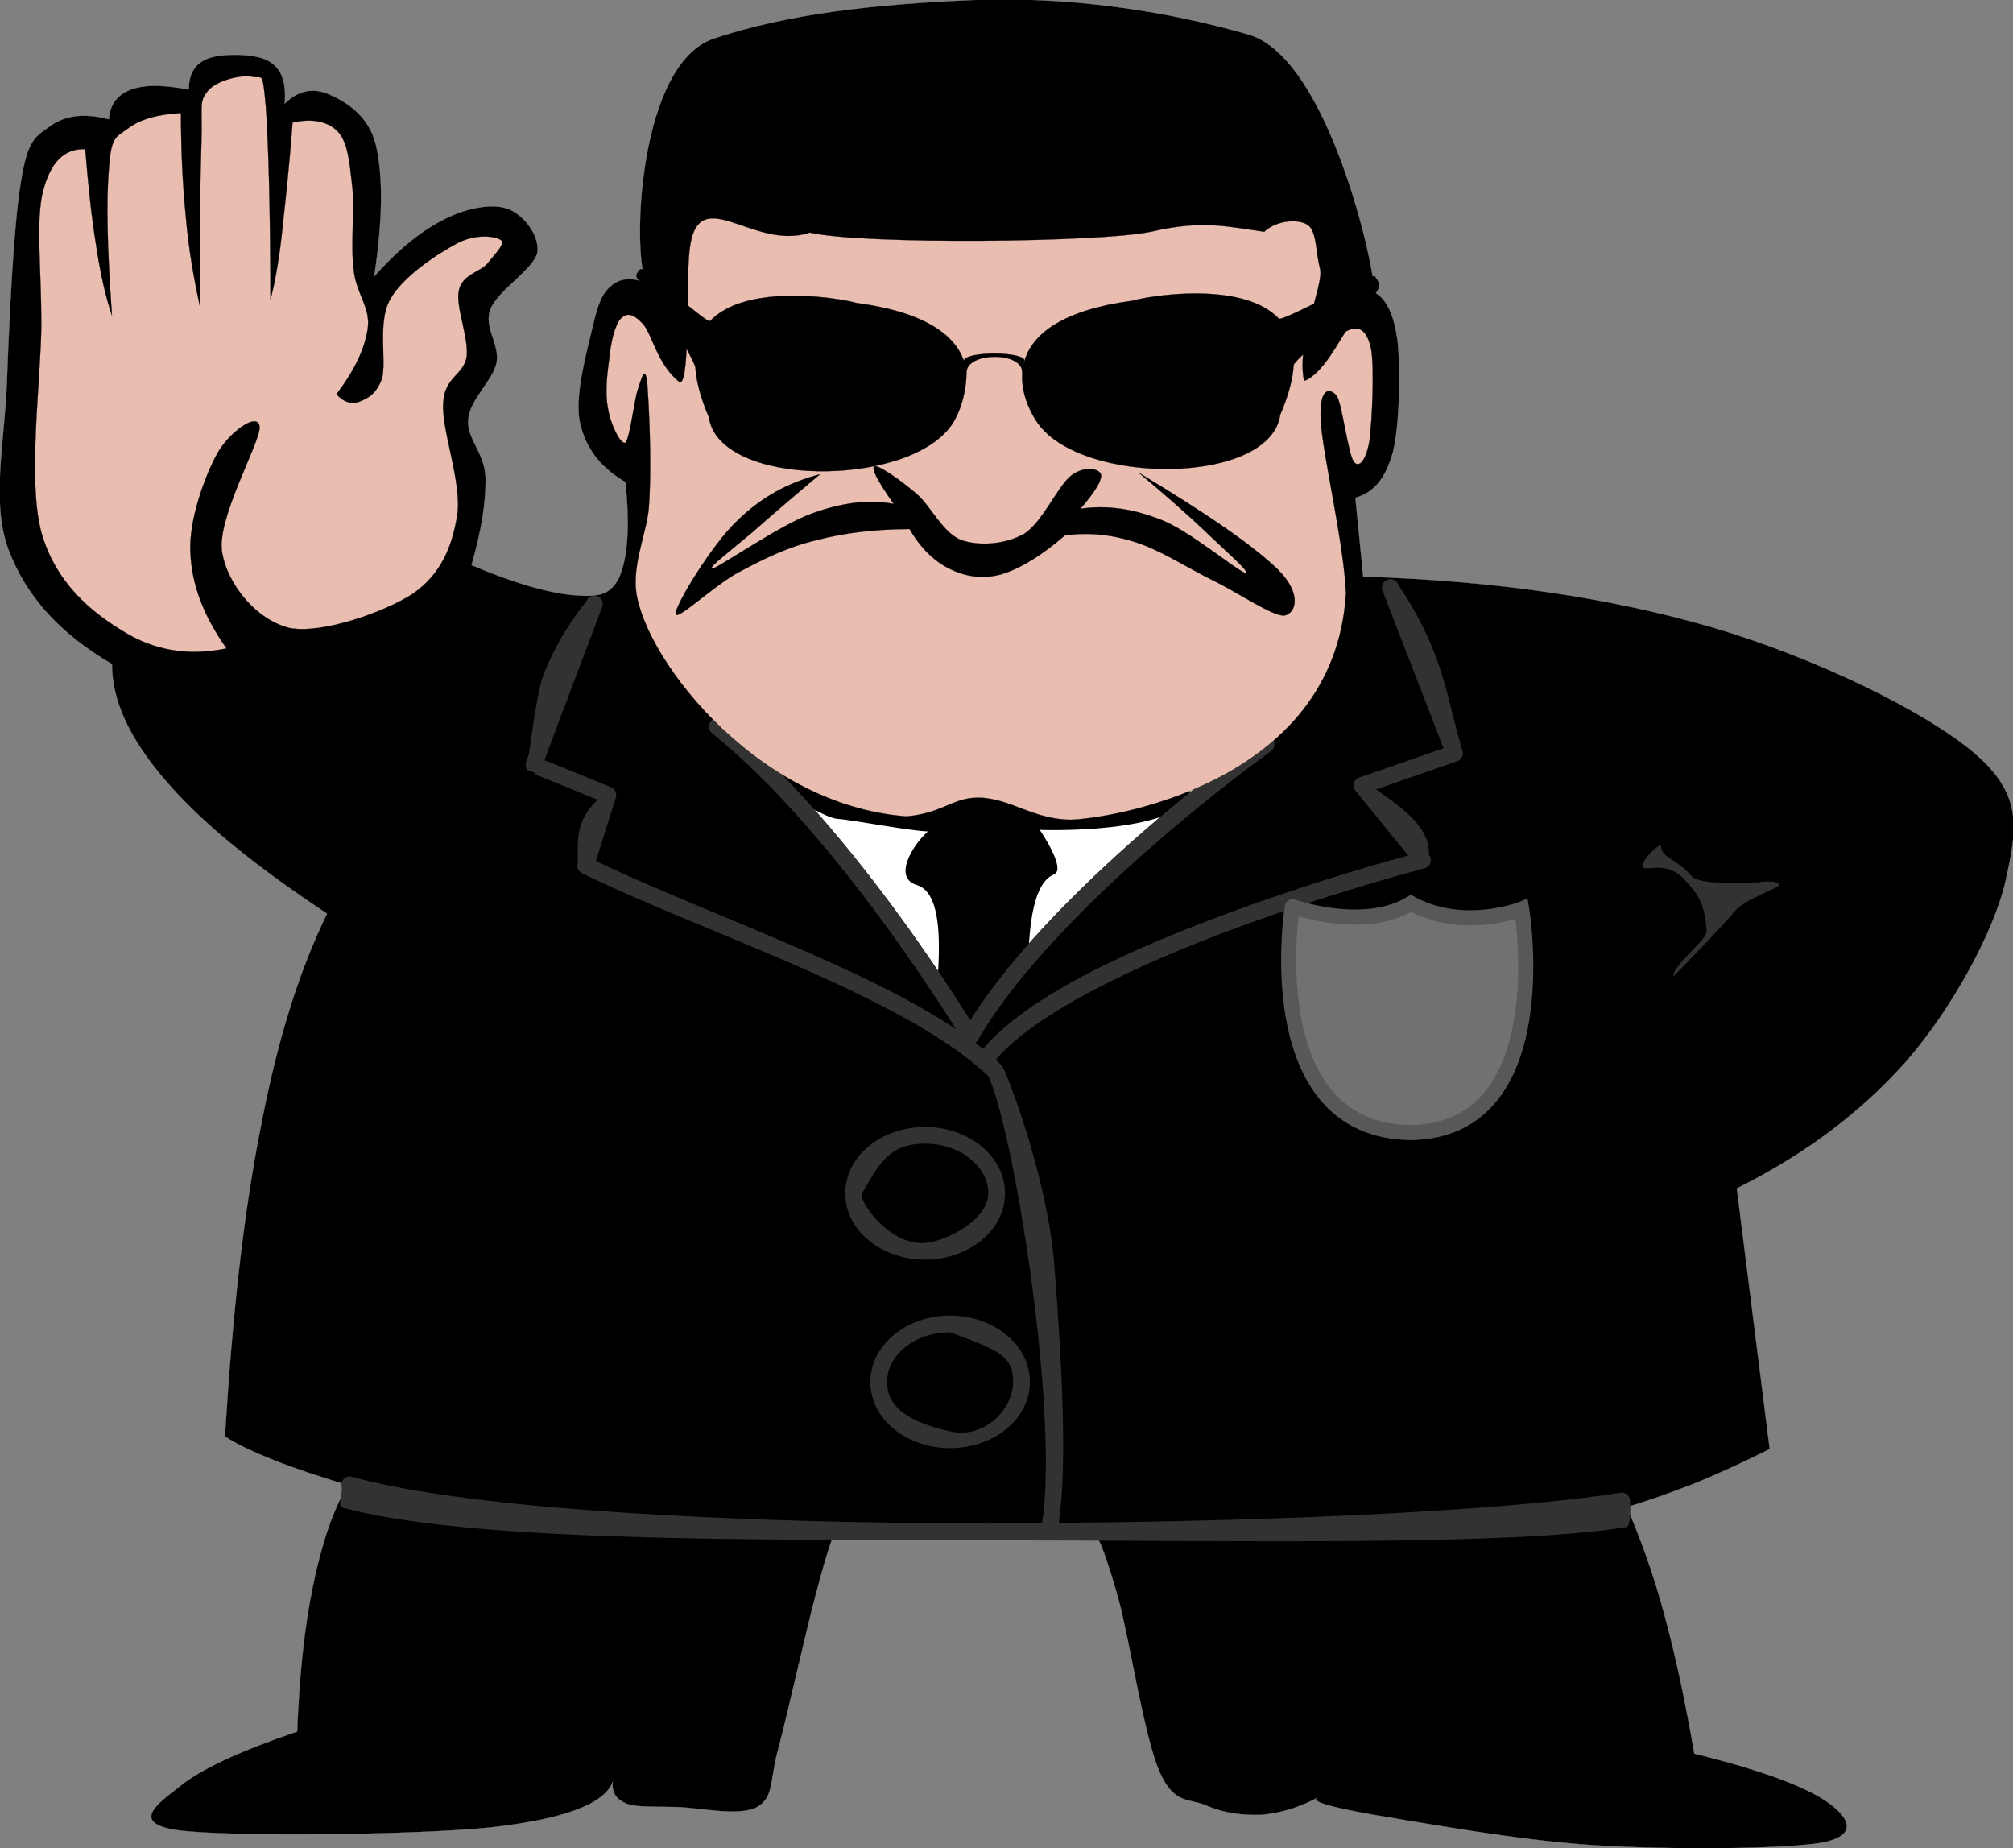<?xml version="1.0" encoding="UTF-8" standalone="no"?>
<!-- Generator: Adobe Illustrator 10.0, SVG Export Plug-In . SVG Version: 3.0.0 Build 77)  -->
<svg
   xmlns:i="http://ns.adobe.com/AdobeIllustrator/10.0/"
   xmlns:dc="http://purl.org/dc/elements/1.1/"
   xmlns:cc="http://web.resource.org/cc/"
   xmlns:rdf="http://www.w3.org/1999/02/22-rdf-syntax-ns#"
   xmlns:svg="http://www.w3.org/2000/svg"
   xmlns="http://www.w3.org/2000/svg"
   xmlns:sodipodi="http://sodipodi.sourceforge.net/DTD/sodipodi-0.dtd"
   xmlns:inkscape="http://www.inkscape.org/namespaces/inkscape"
   enable-background="new 0 0 361.168 331.604"
   height="331.604"
   i:pageBounds="0 792 612 0"
   i:rulerOrigin="0 0"
   i:viewOrigin="125.0005 561"
   overflow="visible"
   space="preserve"
   viewBox="0 0 361.168 331.604"
   width="361.168"
   id="svg2"
   sodipodi:version="0.32"
   inkscape:version="0.45.1"
   sodipodi:docname="Gerald_G_Police_man.svg"
   sodipodi:docbase="/home/melissa/Desktop"
   inkscape:output_extension="org.inkscape.output.svg.inkscape">
  <rect x="0" y="0" width="361.168" height="331.604" fill="#808080" stroke="none"/>
  <defs
     id="defs64" />
  <sodipodi:namedview
     inkscape:window-height="948"
     inkscape:window-width="1280"
     inkscape:pageshadow="2"
     inkscape:pageopacity="0.0"
     guidetolerance="10.0"
     gridtolerance="10.0"
     objecttolerance="10.0"
     borderopacity="1.0"
     bordercolor="#666666"
     pagecolor="#ffffff"
     id="base"
     showguides="true"
     inkscape:guide-bbox="true"
     inkscape:zoom="1.5033003"
     inkscape:cx="104.36062"
     inkscape:cy="208.25421"
     inkscape:window-x="0"
     inkscape:window-y="0"
     inkscape:current-layer="svg2">
    <sodipodi:guide
       orientation="horizontal"
       position="214.861"
       id="guide14938" />
  </sodipodi:namedview>
  <path
     clip-rule="evenodd"
     d="M 115.848,50.706 C 113.292,49.734 111.276,49.878 109.656,51.282 C 107.964,52.614 107.208,54.774 106.272,58.878 C 105.3,63.018 103.032,71.046 104.04,75.762 C 105.084,80.442 107.676,83.826 112.212,86.49 C 113.04,94.626 112.608,100.17 111.06,103.662 C 109.368,107.01 107.028,107.118 102.636,106.758 C 98.1,106.29 92.268,104.634 84.6,101.394 C 86.4,95.13 87.192,90.054 87.12,85.626 C 86.976,81.234 83.628,78.606 84.024,75.222 C 84.276,71.694 88.416,68.31 89.1,65.07 C 89.676,61.686 86.76,58.77 87.984,55.494 C 89.316,52.074 95.688,48.366 96.408,45.342 C 96.876,42.21 93.852,38.43 91.08,37.458 C 88.164,36.414 83.52,37.35 79.524,39.438 C 75.528,41.454 71.352,44.838 67.14,49.59 C 68.724,39.15 68.724,31.41 67.428,25.938 C 66.06,20.466 61.668,18.054 58.968,16.902 C 56.196,15.714 53.568,16.182 51.084,18.594 C 51.372,14.85 50.58,12.366 48.276,10.998 C 45.936,9.558 39.96,9.558 37.548,10.422 C 35.1,11.25 33.876,13.086 33.876,16.074 C 29.196,15.174 25.956,15.174 23.472,16.074 C 21.132,16.974 19.692,18.702 19.548,21.402 C 15.12,20.25 11.772,20.682 9.108,22.554 C 6.48,24.462 4.968,24.785 3.744,32.67 C 2.412,40.518 1.62,57.87 1.224,69.03 C 0.72,80.046 -1.584,90.126 1.512,98.586 C 4.716,107.046 10.728,113.67 20.088,119.142 C 20.088,125.622 23.148,132.426 29.664,139.986 C 36.144,147.582 45.684,155.286 58.68,163.926 C 53.856,173.754 49.86,186.102 46.836,201.942 C 43.668,217.747 41.688,235.963 40.356,257.706 C 42.48,259.11 45.396,260.479 49.104,261.954 C 52.812,263.431 57.096,264.835 62.352,266.454 C 59.688,271.099 57.672,277.11 56.16,284.491 C 54.612,291.942 53.712,300.475 53.316,310.663 C 42.66,314.3 35.82,317.538 32.22,320.526 C 28.584,323.407 22.896,327.151 32.22,328.411 C 41.796,329.563 74.952,329.239 88.236,327.835 C 101.16,326.358 108.396,323.694 109.944,319.698 C 109.728,321.571 110.52,322.831 112.464,323.622 C 114.336,324.27 117.252,324.091 121.212,324.198 C 125.208,324.235 132.588,325.999 135.864,324.198 C 138.996,322.362 137.988,319.446 139.788,313.219 C 141.444,306.811 144.576,292.842 146.268,286.434 C 147.96,279.954 149.184,276.067 149.94,274.625 L 196.129,274.914 C 197.172,275.635 198.576,279.521 200.629,286.723 C 202.608,293.887 205.236,311.346 207.973,317.719 C 210.6,323.803 213.229,322.578 216.397,323.91 C 219.458,325.277 222.84,325.709 226.26,325.601 C 229.573,325.314 232.957,324.376 236.412,322.505 C 234.973,323.081 238.213,324.161 246.527,325.601 C 254.843,326.97 272.195,330.173 285.804,331.037 C 299.411,331.902 319.824,331.793 327.06,330.57 C 333.9,329.131 331.415,325.709 327.527,323.082 C 323.603,320.453 315.9,317.537 303.984,314.621 C 302.4,305.299 300.671,297.307 298.656,289.818 C 296.641,282.329 294.336,276.029 291.888,270.377 C 295.74,269.262 299.591,267.857 303.984,266.166 C 308.267,264.402 312.732,262.387 317.519,259.975 L 311.614,213.21 C 323.891,207.091 333.934,199.53 342.034,190.388 C 350.098,181.136 357.587,167.527 359.782,158.311 C 361.8,149.059 363.202,142.867 354.419,135.271 C 345.384,127.495 325.259,117.811 306.827,112.447 C 288.323,107.119 267.946,104.167 244.583,103.447 L 243.179,89.299 C 246.419,88.435 248.615,85.843 249.911,81.127 C 251.136,76.303 251.278,66.295 250.774,61.399 C 250.163,56.539 248.795,53.587 246.526,52.399 C 247.03,49.411 238.571,10.387 224.026,6.211 C 209.338,1.927 191.376,-0.737 174.167,0.019 C 156.887,0.775 141.464,2.445 128.108,6.909 C 114.752,11.301 113.328,44.046 115.848,50.706 z "
     i:knockout="Off"
     stroke-miterlimit="10"
     id="path9"
     style="fill-rule:evenodd;stroke:#949494;stroke-width:0.036;stroke-miterlimit:10;stroke-opacity:1;fill:#000000;fill-opacity:1"
     sodipodi:nodetypes="cccccccccccccccccccccccccccccccccsccccccccccccccccccccccccsccccccccccccccccc" />
  <path
     style="fill:#ffffff;fill-opacity:1;fill-rule:evenodd;stroke:#323232;stroke-width:3;stroke-linecap:round;stroke-linejoin:round;stroke-miterlimit:4;stroke-dasharray:none;stroke-opacity:1"
     d="M 227.115,133.557 C 227.115,133.557 188.546,161.001 174.089,185.944 C 174.089,185.944 152.368,149.529 128.73,130.363"
     id="path9082"
     sodipodi:nodetypes="ccs" />
  <path
     style="fill:#000000;fill-opacity:1;fill-rule:evenodd;stroke:none;stroke-width:1px;stroke-linecap:butt;stroke-linejoin:miter;stroke-opacity:1"
     d="M 136.716,138.349 C 136.716,138.349 194.9,136.628 214.338,142.182 C 210.824,149.848 186.547,148.89 186.547,148.89 C 186.547,148.89 191.409,155.925 189.103,156.876 C 181.804,159.885 185.922,186.06 183.498,186.789 C 181.073,187.517 169.852,188.483 167.799,188.115 C 165.746,187.747 172.339,161.17 164.507,158.792 C 160.281,157.51 163.478,151.902 166.471,149.174 C 162.756,149.002 153.204,147.133 150.295,146.911 C 147.385,146.69 141.516,141.856 138.313,142.501 L 136.716,138.349 z "
     id="path11023"
     sodipodi:nodetypes="cccsssscscc" />
  <path
     style="fill:#323232;fill-opacity:1;fill-rule:evenodd;stroke:none;stroke-width:3;stroke-linecap:round;stroke-linejoin:round;stroke-miterlimit:4;stroke-dasharray:none;stroke-opacity:1"
     d="M 249.188,103.938 C 248.737,104.016 248.346,104.296 248.127,104.697 C 247.908,105.099 247.884,105.579 248.062,106 L 259,134.25 L 243.875,139.5 C 243.417,139.659 243.064,140.03 242.928,140.495 C 242.791,140.96 242.888,141.463 243.188,141.844 L 252.656,153.5 C 249.755,154.274 237.227,157.652 221.5,163.406 C 203.853,169.863 184.289,178.466 176.125,188.5 C 175.753,188.909 175.637,189.49 175.823,190.011 C 176.008,190.532 176.465,190.909 177.012,190.991 C 177.559,191.074 178.106,190.849 178.438,190.406 C 185.607,181.594 205.041,172.619 222.531,166.219 C 240.022,159.819 255.594,155.781 255.594,155.781 C 256.09,155.653 256.486,155.28 256.644,154.792 C 256.802,154.305 256.701,153.77 256.375,153.375 C 256.579,148.335 251.642,145.008 246.875,141.625 L 261.469,136.562 C 261.848,136.429 262.157,136.148 262.328,135.784 C 262.498,135.419 262.515,135.002 262.375,134.625 C 259.5,125.266 259.221,117.391 250.875,104.906 C 250.627,104.213 249.912,103.802 249.188,103.938 L 249.188,103.938 z "
     id="path6171"
     sodipodi:nodetypes="cscccsccscsscscscccscccc" />
  <path
     clip-rule="evenodd"
     d="M 40.644,116.334 C 33.768,117.774 27.576,116.694 22.068,113.238 C 16.344,109.782 9.972,104.562 7.416,95.49 C 4.896,86.058 7.344,68.346 7.416,58.05 C 7.379,47.754 6.408,39.582 7.704,34.362 C 9.036,29.106 11.52,26.622 15.3,26.766 C 15.84,33.498 16.452,39.186 17.28,44.226 C 18.036,49.266 18.972,53.262 20.088,56.61 C 19.224,44.478 19.044,35.802 19.548,30.15 C 19.944,24.534 20.736,24.678 22.896,23.094 C 25.092,21.438 28.188,20.502 32.472,20.286 C 32.472,26.946 32.76,32.958 33.336,38.862 C 33.84,44.694 34.776,49.914 35.856,54.918 C 35.784,41.49 35.928,31.914 36.144,25.362 C 36.324,18.846 35.676,18.306 37.26,16.362 C 38.844,14.346 43.56,13.302 45.432,13.806 C 47.124,14.13 47.088,12.546 47.7,19.17 C 48.168,25.938 48.492,37.206 48.528,53.802 C 49.104,51.534 49.896,47.826 50.508,42.534 C 51.084,37.17 51.876,30.366 52.488,21.978 C 56.124,21.186 58.896,21.798 60.66,23.67 C 62.388,25.506 62.712,29.07 63.18,33.246 C 63.684,37.386 62.856,44.118 63.468,48.438 C 63.9,52.722 66.492,55.098 65.988,58.878 C 65.448,62.658 63.576,66.474 60.372,70.722 C 61.56,72.09 62.964,72.558 64.296,72.126 C 65.628,71.622 67.5,70.902 68.544,67.878 C 69.372,64.746 67.716,57.834 69.948,53.802 C 72.18,49.626 78.624,45.45 82.044,43.65 C 85.356,41.886 88.956,42.354 89.928,43.11 C 90.756,43.686 88.668,45.738 87.408,47.322 C 86.076,48.834 82.908,49.266 82.332,52.11 C 81.684,54.846 84.096,60.462 83.736,63.954 C 83.232,67.338 79.704,67.554 79.524,72.378 C 79.2,77.202 82.908,86.562 82.044,92.394 C 81.108,98.154 79.128,102.942 74.16,106.47 C 68.976,109.854 57.672,113.814 51.912,112.662 C 46.08,111.222 40.752,104.958 39.816,98.874 C 38.988,92.79 46.62,79.542 46.584,76.626 C 46.332,73.674 41.004,77.634 38.952,81.414 C 36.864,85.194 33.84,93.186 34.164,99.162 C 34.416,105.03 36.576,110.574 40.644,116.334 z "
     i:knockout="Off"
     stroke-miterlimit="10"
     id="path11"
     style="fill:#e9bdb0;fill-rule:evenodd;stroke:#000000;stroke-width:0.036;stroke-miterlimit:10" />
  <path
     sodipodi:nodetypes="ccs"
     id="path13940"
     d="M 227.115,133.557 C 227.115,133.557 188.546,161.001 174.089,185.944 C 174.089,185.944 152.368,149.529 128.73,130.363"
     style="fill:none;fill-opacity:1;fill-rule:evenodd;stroke:#323232;stroke-width:3;stroke-linecap:round;stroke-linejoin:round;stroke-miterlimit:4;stroke-dasharray:none;stroke-opacity:1" />
  <path
     clip-rule="evenodd"
     d="M 112.211,79.434 C 111.311,79.83 109.439,75.87 109.079,73.242 C 108.503,70.542 108.971,66.654 109.367,63.954 C 109.619,61.146 110.411,58.194 111.347,57.186 C 112.391,56.142 113.435,56.106 115.307,58.05 C 116.999,59.886 117.863,65.25 121.787,68.454 C 123.731,70.038 123.145,53.654 123.589,46.312 C 124.499,31.26 134.703,45.275 145.308,41.724 C 154.668,43.92 197.592,43.515 206.699,41.535 C 215.736,39.411 220.519,40.707 226.83,41.577 C 229.169,39.35 233.522,39.208 234.895,40.581 C 236.268,41.954 236.073,45.314 236.839,48.209 C 237.606,51.104 232.514,61.295 233.973,68.337 C 237.321,67.232 240.621,60.457 241.486,59.454 C 243.898,58.194 245.265,59.274 245.986,62.55 C 246.634,65.862 246.166,75.654 245.697,79.146 C 245.123,82.458 243.861,84.15 242.89,82.818 C 241.845,81.378 240.765,72.198 239.794,70.974 C 238.714,69.678 236.696,69.246 236.948,75.222 C 237.2,81.126 241.126,97.326 241.485,106.47 C 239.429,141.06 198.127,147.001 191.934,147.073 C 185.526,146.929 181.75,143.617 176.457,143.149 C 171.165,142.717 169.438,145.894 162.634,146.47 C 134.887,144.383 114.395,116.482 114.045,104.981 C 113.895,100.047 116.097,95.13 116.421,90.99 C 116.997,82.638 116.385,72.306 116.133,68.742 C 115.701,65.142 115.089,68.058 114.441,69.858 C 113.795,71.73 113.003,78.714 112.211,79.434 z "
     i:knockout="Off"
     stroke-miterlimit="10"
     id="path13"
     style="fill:#e9bdb0;fill-rule:evenodd;stroke:#000000;stroke-width:0.036;stroke-miterlimit:10"
     sodipodi:nodetypes="ccccccscccssccccsccccccscccc" />
  <path
     clip-rule="evenodd"
     d="M 147.132,85.086 C 141.444,86.562 136.512,89.226 132.192,93.51 C 127.764,97.686 121.14,108.558 121.212,110.142 C 121.32,111.582 128.412,104.742 132.768,102.546 C 137.016,100.278 141.336,98.118 146.556,96.894 C 151.704,95.562 157.068,94.95 163.188,94.914 C 165.132,98.262 167.472,100.566 170.208,101.97 C 172.908,103.338 176.004,103.986 179.496,103.086 C 182.951,102.078 186.805,99.738 191.053,96.066 C 194.905,95.49 199.08,95.814 203.436,97.182 C 207.864,98.514 212.616,101.61 217.26,103.95 C 221.76,106.074 228.385,110.682 230.473,110.43 C 232.524,109.998 233.641,106.578 229.356,102.258 C 224.965,97.938 216.612,92.214 204.301,84.798 C 208.981,88.722 212.867,92.142 216.108,95.202 C 219.241,98.262 224.749,103.014 223.452,102.798 C 221.905,102.402 213.264,95.094 208.225,93.222 C 203.184,91.242 198.577,90.594 193.86,91.278 C 196.561,88.11 197.784,86.094 197.532,85.086 C 197.137,84.006 194.473,83.574 192.169,85.338 C 189.829,87.138 187.021,93.726 183.745,95.778 C 180.361,97.686 175.681,98.01 172.477,96.894 C 169.237,95.67 167.077,90.954 164.593,88.722 C 161.821,86.31 157.753,83.466 156.961,83.646 C 156.169,83.898 157.429,86.202 160.345,90.414 C 155.953,89.55 151.129,90.162 145.729,92.106 C 140.293,94.014 129.709,101.322 127.981,101.97 C 126.253,102.438 131.653,98.334 135.001,95.49 C 138.204,92.646 142.2,89.226 147.132,85.086 z "
     i:knockout="Off"
     stroke-miterlimit="10"
     id="path15"
     style="fill-rule:evenodd;stroke:#000000;stroke-width:0.036;stroke-miterlimit:10" />
  <path
     clip-rule="evenodd"
     d="M 170.695,76.31 C 172.175,74.2 173.372,70.594 173.41,66.82 C 173.447,63.089 183.495,63.066 183.401,66.792 C 183.396,66.972 183.741,64.923 183.776,64.741 C 184.087,63.115 173.471,62.909 172.919,64.691 C 171.355,60.257 166.212,56.03 153.653,54.35 C 153.286,54.233 152.41,54.031 151.182,53.821 C 149.954,53.611 148.373,53.393 146.596,53.245 C 144.818,53.096 142.845,53.018 140.832,53.087 C 138.819,53.155 136.766,53.371 134.829,53.812 C 132.893,54.252 131.072,54.918 129.525,55.885 C 128.751,56.369 128.046,56.928 127.428,57.573 C 126.81,58.217 115.526,47.636 114.877,48.298 C 114.031,49.159 113.637,50.047 115.772,50.869 C 116.744,51.244 124.681,64.693 124.765,65.936 C 124.934,68.422 125.689,71.366 127.185,74.844 C 128.974,87.462 162.729,87.592 170.695,76.31 z "
     i:knockout="Off"
     stroke-miterlimit="10"
     id="path17"
     style="fill-rule:evenodd;stroke:#000000;stroke-width:0.04;stroke-miterlimit:10"
     sodipodi:nodetypes="csssccssssssssscc" />
  <path
     style="fill:#323232;fill-opacity:1;fill-rule:evenodd;stroke:none;stroke-width:3;stroke-miterlimit:10;stroke-dasharray:none;stroke-opacity:1"
     d="M 170.469,236.031 C 162.735,236.031 156.156,241.194 156.156,247.938 C 156.156,254.679 162.736,259.812 170.469,259.812 C 178.202,259.812 184.781,254.679 184.781,247.938 C 184.781,241.194 178.202,236.031 170.469,236.031 z M 170.469,239.031 C 179.121,242.226 181.781,243.193 181.781,247.938 C 181.781,252.68 176.727,258.229 170.469,256.812 C 163.415,255.215 159.156,252.679 159.156,247.938 C 159.156,243.193 164.052,239.031 170.469,239.031 z "
     id="path55"
     sodipodi:nodetypes="csssccsssc" />
  <path
     style="fill:#323232;fill-opacity:1;fill-rule:evenodd;stroke:none;stroke-width:3;stroke-miterlimit:10;stroke-dasharray:none;stroke-opacity:1"
     d="M 165.969,202.188 C 158.235,202.188 151.656,207.352 151.656,214.094 C 151.656,220.837 158.236,226 165.969,226 C 173.702,226 180.313,220.837 180.312,214.094 C 180.312,207.352 173.702,202.188 165.969,202.188 z M 165.969,205.188 C 172.385,205.188 177.312,209.352 177.312,214.094 C 177.312,218.838 169.83,222.681 165.969,223 C 159.575,223.529 153.918,215.358 154.656,214.094 C 157.808,208.693 159.552,205.188 165.969,205.188 z "
     id="path59"
     sodipodi:nodetypes="csssccsssc" />
  <path
     style="fill:#323232;fill-opacity:1;fill-rule:evenodd;stroke:none;stroke-width:3;stroke-linecap:round;stroke-linejoin:round;stroke-miterlimit:4;stroke-dasharray:none;stroke-opacity:1"
     d="M 106.406,106.875 C 105.863,106.956 105.407,107.328 105.219,107.844 C 105.219,107.844 100.246,113.827 97.514,121.066 C 96.148,124.686 95.098,134.765 94.812,135.562 C 94.67,135.961 94.546,136.269 94.469,136.5 C 94.43,136.615 94.403,136.713 94.375,136.812 C 94.361,136.862 94.365,136.911 94.344,137.031 C 94.333,137.091 94.295,137.146 94.312,137.406 C 94.321,137.536 94.562,138.124 94.562,138.125 C 94.563,138.126 96.218,138.75 96.219,138.75 C 96.22,138.75 95.952,138.809 95.875,138.812 C 95.798,138.816 95.761,138.815 95.719,138.812 C 95.634,138.807 95.595,138.787 95.562,138.781 C 95.644,138.81 95.751,138.848 95.906,138.906 C 96.267,139.043 96.783,139.252 97.406,139.5 C 98.652,139.995 100.324,140.673 101.969,141.344 C 104.625,142.428 106.332,143.121 107.25,143.5 C 103.106,147.281 103.72,151.062 103.656,154.844 C 103.422,155.55 103.741,156.322 104.406,156.656 C 115.452,162.073 130.052,167.61 143.75,173.625 C 157.337,179.591 170.013,186.082 177.312,193.062 C 178.231,194.908 179.645,199.701 181,206 C 182.386,212.442 183.78,220.458 184.938,228.844 C 187.233,245.479 188.52,263.6 186.969,273.25 C 183.815,273.267 180.757,273.349 177.594,273.344 C 131.245,273.272 84.522,270.828 63.312,265 C 62.776,264.783 62.163,264.894 61.737,265.286 C 61.31,265.677 61.147,266.278 61.317,266.831 C 61.486,267.384 60.681,270.346 61.254,270.43 C 83.325,276.496 131.113,276.272 177.562,276.344 C 224.012,276.416 270.795,277.383 291.826,273.976 C 292.646,273.846 292.567,269.882 292.438,269.062 C 292.308,268.243 291.539,267.683 290.719,267.812 C 272.022,270.841 231.935,272.908 189.969,273.219 C 191.548,262.682 190.462,243.8 189.184,227.16 C 188.017,211.97 181.23,193.951 179.906,191.438 C 179.833,191.298 179.738,191.172 179.625,191.062 C 171.77,183.449 158.763,176.932 144.969,170.875 C 131.604,165.007 117.624,159.63 106.906,154.469 L 110.5,143.094 C 110.74,142.353 110.373,141.553 109.656,141.25 C 109.656,141.25 106.391,139.908 103.094,138.562 C 101.445,137.89 99.793,137.221 98.531,136.719 C 98.192,136.584 97.963,136.514 97.688,136.406 C 97.964,135.637 98.339,134.618 98.812,133.344 C 99.816,130.641 101.197,127.023 102.562,123.406 C 105.293,116.172 108.031,108.906 108.031,108.906 C 108.228,108.406 108.142,107.84 107.806,107.42 C 107.471,107.001 106.937,106.793 106.406,106.875 L 106.406,106.875 z "
     id="path2283"
     sodipodi:nodetypes="ccsssssssssssssscccscsscscsscscsccsssscccsscsscscc" />
  <path
     sodipodi:nodetypes="ccssssssssssssssscc"
     style="fill-rule:evenodd;stroke:#000000;stroke-width:0.04;stroke-miterlimit:10"
     id="path6163"
     stroke-miterlimit="10"
     i:knockout="Off"
     d="M 186.176,75.902 C 182.662,70.893 178.059,57.309 203.218,53.943 C 203.401,53.884 203.712,53.805 204.131,53.713 C 204.549,53.622 205.075,53.518 205.689,53.413 C 206.303,53.308 207.006,53.201 207.777,53.102 C 208.548,53.003 209.387,52.911 210.276,52.837 C 211.164,52.763 212.102,52.706 213.069,52.677 C 214.036,52.647 215.033,52.645 216.039,52.679 C 217.046,52.714 218.062,52.785 219.069,52.902 C 220.076,53.02 221.074,53.184 222.042,53.404 C 223.01,53.625 223.95,53.901 224.84,54.243 C 225.731,54.586 226.573,54.994 227.346,55.478 C 228.12,55.961 228.825,56.521 229.443,57.165 C 230.061,57.81 246.27,48.78 246.693,49.605 C 247.115,50.429 247.911,50.869 246.979,52.373 C 246.431,53.258 232.191,64.286 232.106,65.529 C 232.021,66.772 231.79,68.129 231.394,69.61 C 230.997,71.092 230.434,72.697 229.686,74.436 C 227.898,87.054 194.142,87.184 186.176,75.902 z "
     clip-rule="evenodd" />
  <path
     style="fill:#323232;fill-opacity:1;fill-rule:evenodd;stroke:none;stroke-width:3;stroke-linecap:round;stroke-linejoin:round;stroke-miterlimit:4;stroke-dasharray:none;stroke-opacity:1"
     d="M 294.674,155.376 C 294.912,156.101 295.603,155.632 296.344,155.781 C 296.344,155.781 299.778,155.004 302.222,157.808 C 304.145,160.013 305.933,161.501 306.191,167.253 C 305.996,168.801 300.065,173.305 300.217,175.169 C 300.226,175.281 309.8,165.361 311.062,163.688 C 312.851,161.318 318.916,159.523 319.193,158.773 C 319.481,157.99 316.011,158.026 315.26,158.389 C 315.26,158.389 305.018,158.914 303.562,157.25 C 300.578,153.838 297.916,153.872 298.038,151.699 C 297.317,151.462 294.437,154.658 294.674,155.376 z "
     id="path8111"
     sodipodi:nodetypes="ccscssscscs" />
  <path
     style="fill:#717171;fill-opacity:1;fill-rule:evenodd;stroke:#585858;stroke-width:2.705;stroke-linecap:butt;stroke-linejoin:miter;stroke-miterlimit:4;stroke-dasharray:none;stroke-opacity:1"
     d="M 231.894,162.666 C 231.894,162.666 244.656,167.231 253.164,162.092 C 262.617,167.231 273.015,163.094 273.015,163.094 C 273.015,163.094 279.632,202.774 253.164,203.202 C 225.277,202.916 231.894,162.095 231.894,162.666 z "
     id="path14934"
     sodipodi:nodetypes="ccccc" />
</svg>
